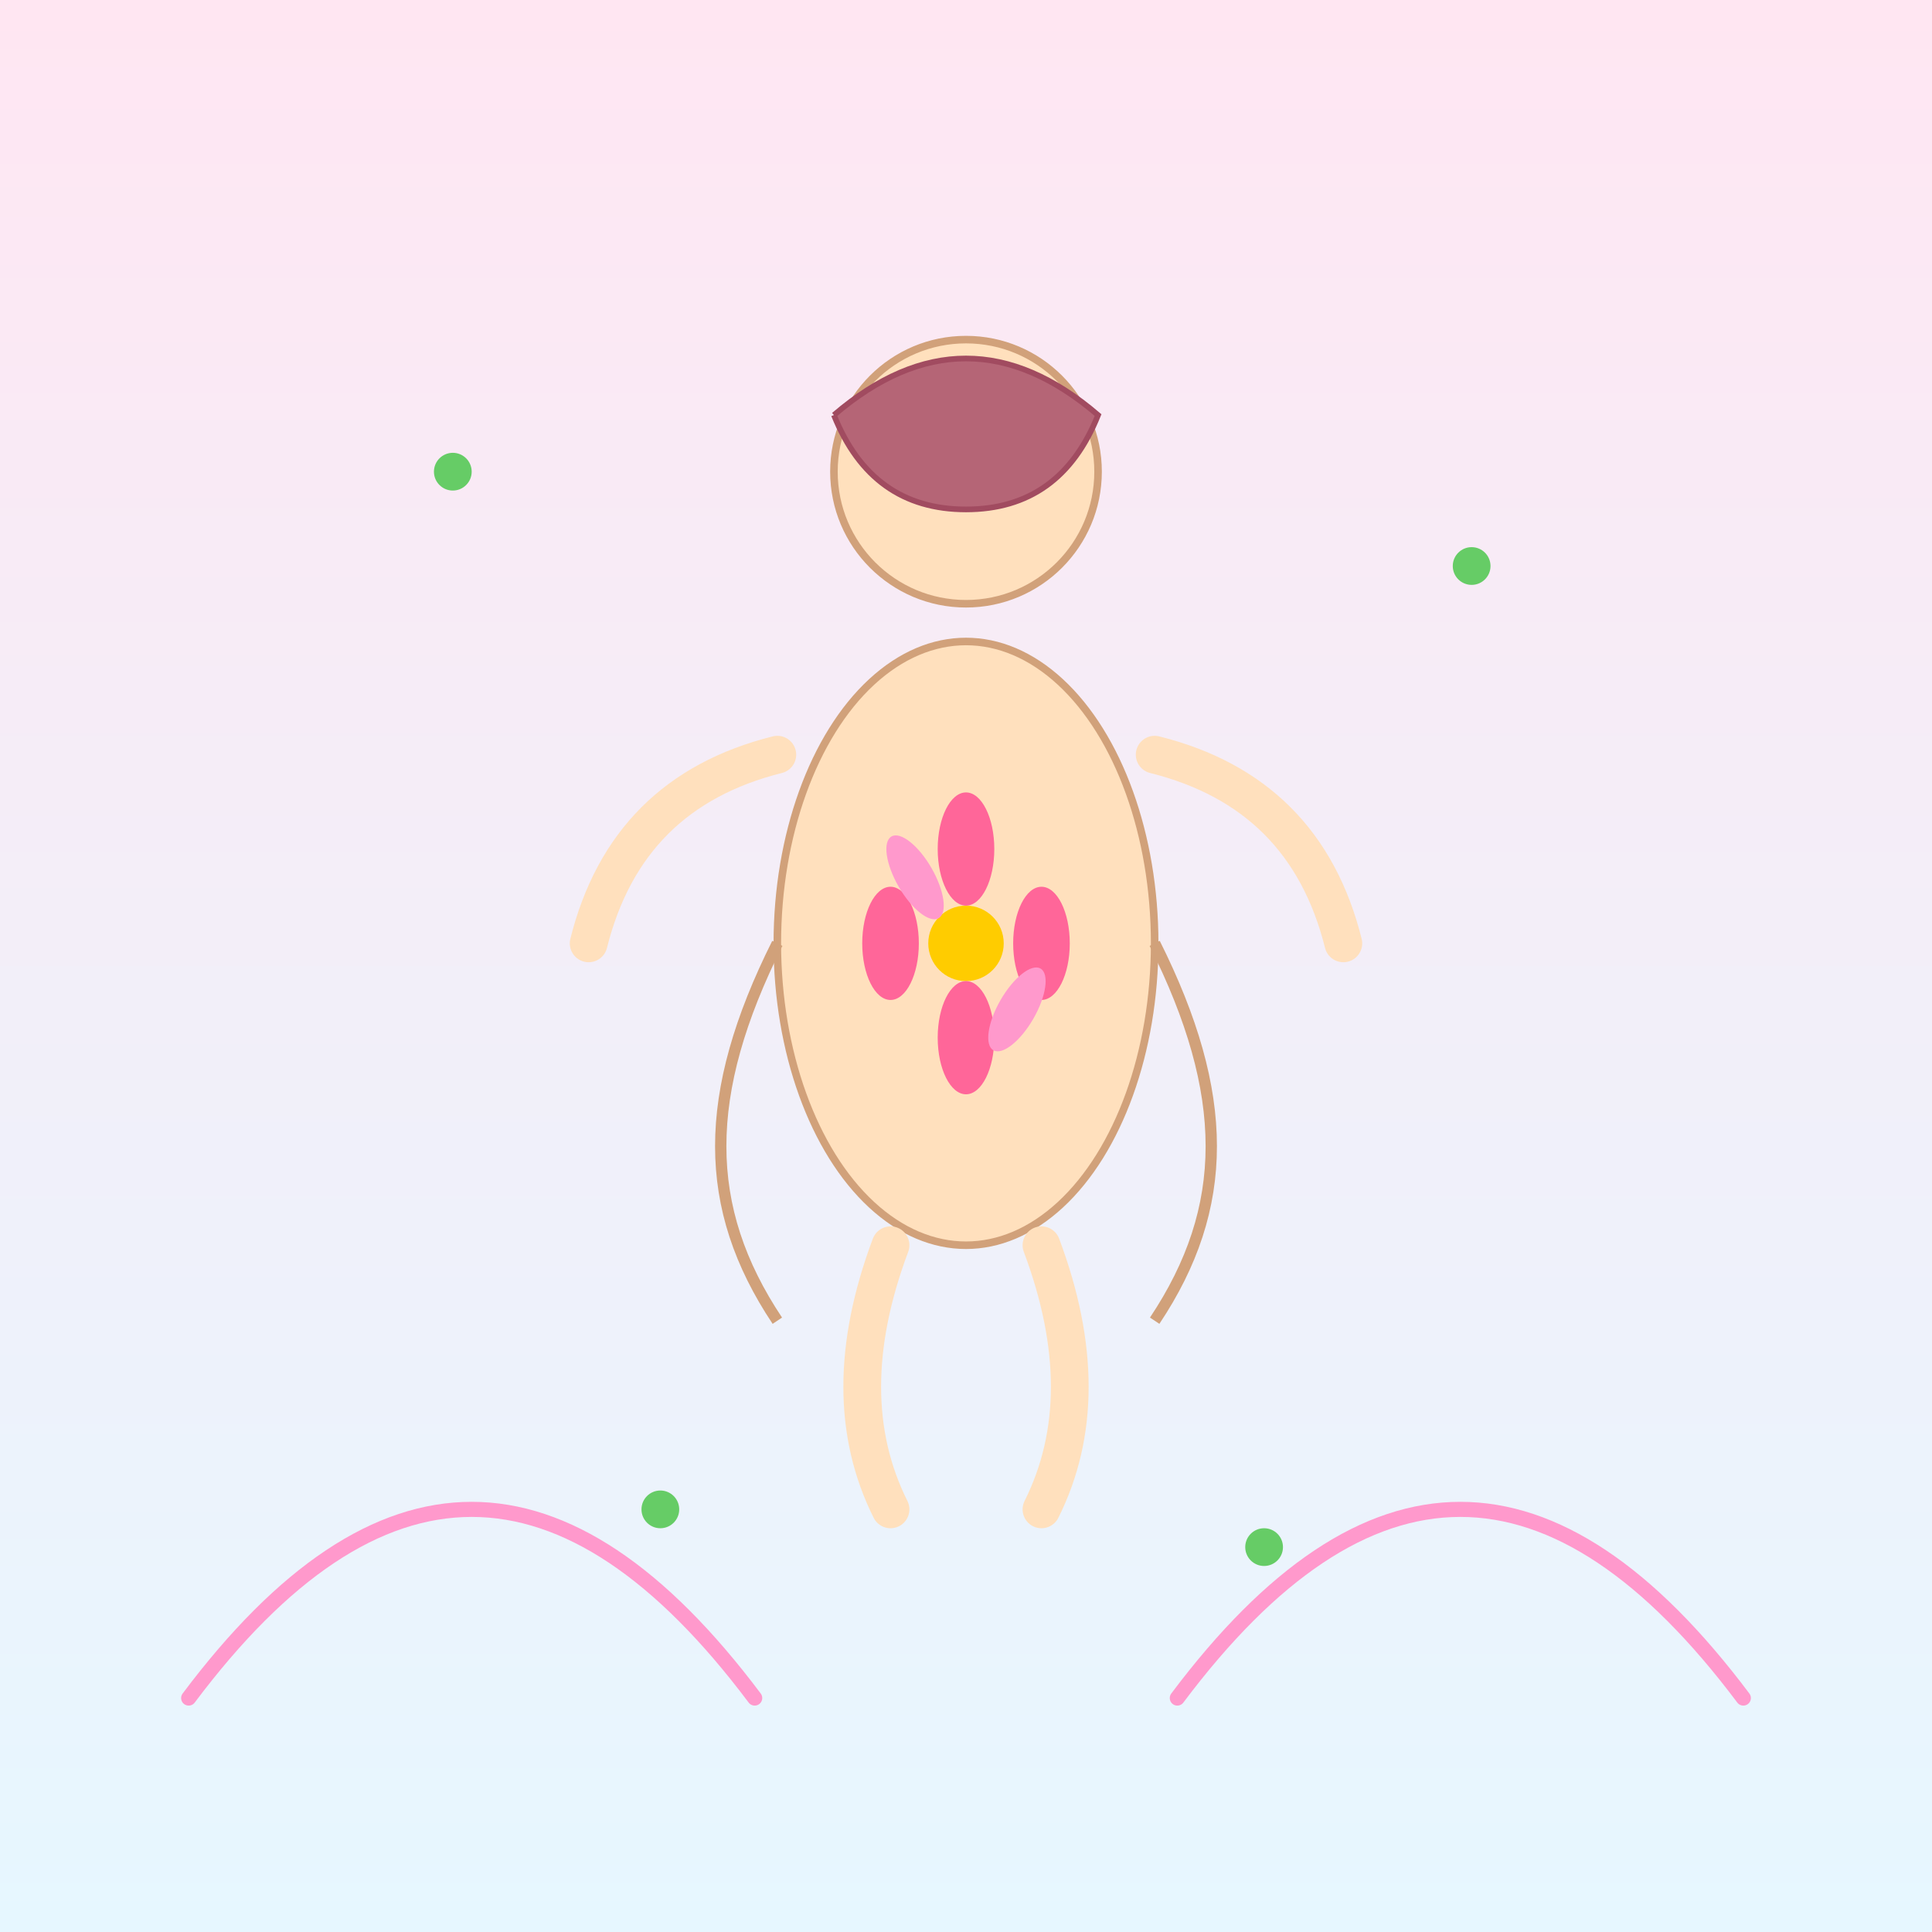 <!--

Generated by DrawGPT.
Free, open source, AI generated images in SVG, PNG, and HTML Canvas format.
https://drawgpt.ai

Created: 2025-05-09T10:18:14+00:00
-->
<svg xmlns="http://www.w3.org/2000/svg" xmlns:xlink="http://www.w3.org/1999/xlink"   viewBox="0 0 1024 1024">
  <rect x="0" y="0" width="1024" height="1024" fill="#333333" stroke="none"/>
  <title id="title1" class="title">Floral Muse</title>
  <desc id="desc1" class="description">A playful twist on classical art: a whimsical, abstract female form adorned with vibrant flowers for a fun, lighthearted vibe!</desc>
  <defs id="defs1" class="defs">
    <linearGradient id="gradBackground" class="gradient" x1="0" y1="0" x2="0" y2="1">
      <stop id="stop1" class="gradientStop" offset="0%" stop-color="#ffe6f2"/>
      <stop id="stop2" class="gradientStop" offset="100%" stop-color="#e6f7ff"/>
    </linearGradient>
  </defs>
  <!-- Background rectangle -->
  <rect id="bgRect" class="background" x="0" y="0" width="1024" height="1024" fill="url(#gradBackground)"/>
  
  <!-- Main Figure Group -->
  <g id="figureGroup" class="figure">
    <!-- Head -->
    <circle id="head" class="head" cx="512" cy="250" r="70" fill="#ffe0bd" stroke="#d1a17a" stroke-width="4"/>
    <!-- Hair - whimsical swirls -->
    <path id="hair" class="hair" d="M442,220 q70,-60 140,0 q-20,50 -70,50 t-70,-50" fill="#b56576" stroke="#a14b60" stroke-width="3"/>
    <!-- Body -->
    <ellipse id="body" class="body" cx="512" cy="500" rx="100" ry="160" fill="#ffe0bd" stroke="#d1a17a" stroke-width="4"/>
    <!-- Decorative Curves (to suggest a playful abstract form) -->
    <path id="curveLeft" class="curve" d="M412,500 c-40,80 -40,140 0,200" fill="none" stroke="#d1a17a" stroke-width="6"/>
    <path id="curveRight" class="curve" d="M612,500 c40,80 40,140 0,200" fill="none" stroke="#d1a17a" stroke-width="6"/>
    
    <!-- Arms (abstract, playful lines) -->
    <path id="leftArm" class="arm" d="M412,400 q-80,20 -100,100" fill="none" stroke="#ffe0bd" stroke-width="20" stroke-linecap="round"/>
    <path id="rightArm" class="arm" d="M612,400 q80,20 100,100" fill="none" stroke="#ffe0bd" stroke-width="20" stroke-linecap="round"/>
    
    <!-- Legs (abstract curves) -->
    <path id="leftLeg" class="leg" d="M472,660 q-30,80 0,140" fill="none" stroke="#ffe0bd" stroke-width="20" stroke-linecap="round"/>
    <path id="rightLeg" class="leg" d="M552,660 q30,80 0,140" fill="none" stroke="#ffe0bd" stroke-width="20" stroke-linecap="round"/>
  </g>
  
  <!-- Floral Decorations -->
  <g id="floralGroup" class="flowers">
    <!-- Large flower on the body -->
    <circle id="flowerCenter" class="flower-center" cx="512" cy="500" r="20" fill="#ffcc00"/>
    <ellipse id="petal1" class="petal" cx="512" cy="450" rx="15" ry="30" fill="#ff6699" transform="rotate(0,512,450)"/>
    <ellipse id="petal2" class="petal" cx="512" cy="550" rx="15" ry="30" fill="#ff6699" transform="rotate(0,512,550)"/>
    <ellipse id="petal3" class="petal" cx="472" cy="500" rx="15" ry="30" fill="#ff6699" transform="rotate(0,472,500)"/>
    <ellipse id="petal4" class="petal" cx="552" cy="500" rx="15" ry="30" fill="#ff6699" transform="rotate(0,552,500)"/>
    <ellipse id="petal5" class="petal" cx="485" cy="465" rx="10" ry="25" fill="#ff99cc" transform="rotate(-30,485,465)"/>
    <ellipse id="petal6" class="petal" cx="539" cy="535" rx="10" ry="25" fill="#ff99cc" transform="rotate(30,539,535)"/>
    
    <!-- Smaller flowers scattered around -->
    <circle id="smallFlower1" class="flower" cx="350" cy="800" r="10" fill="#66cc66"/>
    <circle id="smallFlower2" class="flower" cx="670" cy="820" r="10" fill="#66cc66"/>
    <circle id="smallFlower3" class="flower" cx="780" cy="300" r="10" fill="#66cc66"/>
    <circle id="smallFlower4" class="flower" cx="240" cy="250" r="10" fill="#66cc66"/>
  </g>
  
  <!-- Additional whimsical swirls in the background -->
  <g id="swirlGroup" class="swirls">
    <path id="swirl1" class="swirl" d="M100,900 q150,-200 300,0" fill="none" stroke="#ff99cc" stroke-width="8" stroke-linecap="round"/>
    <path id="swirl2" class="swirl" d="M924,900 q-150,-200 -300,0" fill="none" stroke="#ff99cc" stroke-width="8" stroke-linecap="round"/>
  </g>
</svg>